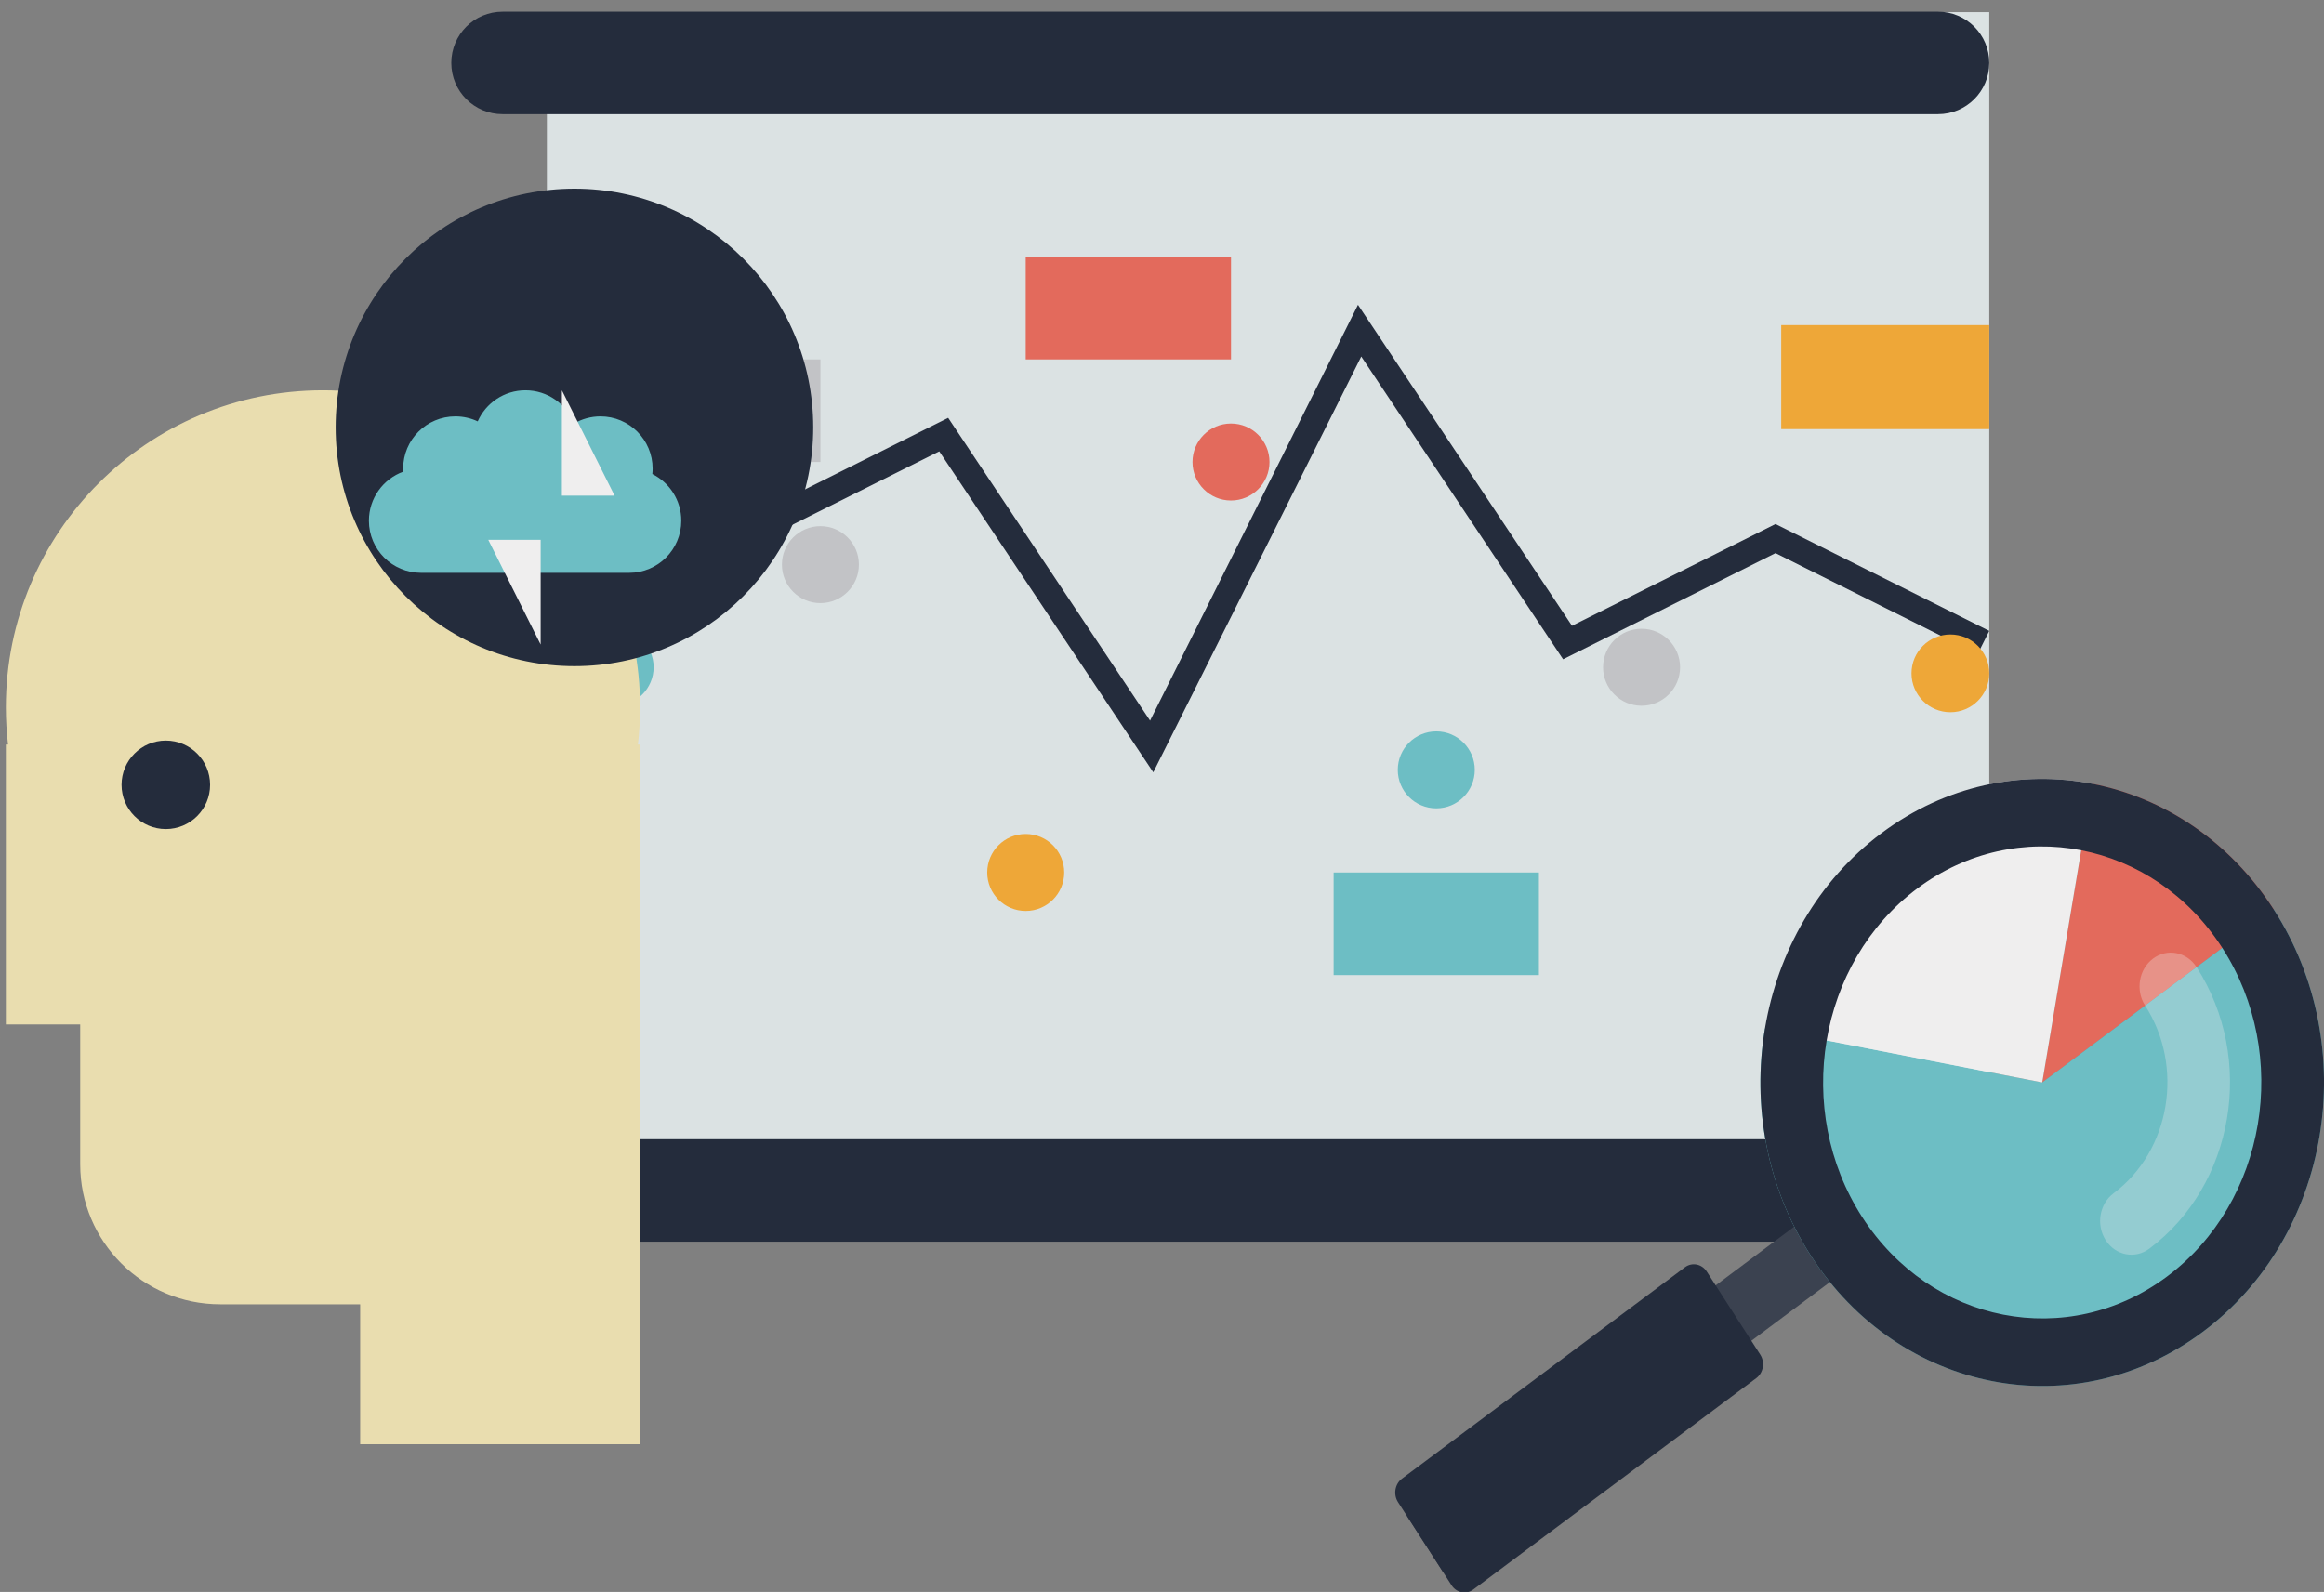 <?xml version="1.0" encoding="UTF-8" standalone="no"?>
<!-- Created with Inkscape (http://www.inkscape.org/) -->

<svg
   xmlns:dc="http://purl.org/dc/elements/1.1/"
   xmlns:cc="http://creativecommons.org/ns#"
   xmlns:rdf="http://www.w3.org/1999/02/22-rdf-syntax-ns#"
   xmlns:svg="http://www.w3.org/2000/svg"
   xmlns="http://www.w3.org/2000/svg"
   xmlns:sodipodi="http://sodipodi.sourceforge.net/DTD/sodipodi-0.dtd"
   xmlns:inkscape="http://www.inkscape.org/namespaces/inkscape"
   width="299.561mm"
   height="205.251mm"
   viewBox="0 0 299.561 205.251"
   version="1.1"
   id="svg10691"
   inkscape:version="0.92.1 r15371"
   sodipodi:docname="mautic-kampagnen-beratung.svg">
  <rect x="0" y="0" width="299.561" height="205.251" fill="#808080" stroke="none"/>
  <defs
     id="defs10685" />
  <sodipodi:namedview
     id="base"
     pagecolor="#ffffff"
     bordercolor="#666666"
     borderopacity="1.0"
     inkscape:pageopacity="0.0"
     inkscape:pageshadow="2"
     inkscape:zoom="0.35"
     inkscape:cx="-133.93877"
     inkscape:cy="424.32716"
     inkscape:document-units="mm"
     inkscape:current-layer="layer1"
     showgrid="false"
     inkscape:snap-global="false" />
  <g
     inkscape:label="Ebene 1"
     inkscape:groupmode="layer"
     id="layer1"
     transform="translate(33.354,-55.852)">
    <g
       id="g12129"
       transform="translate(46.869,-313.72)">
      <g
         transform="matrix(2.344,0,0,2.344,-167.847,84.167)"
         id="g12003">
        <g
           transform="matrix(0.036,0,0,-0.036,-440.026,703.856)"
           id="g25663"
           style="fill:#dbe2e3">
          <path
             inkscape:connector-curvature="0"
             id="path25665"
             style="fill:#dbe2e3;fill-opacity:1;fill-rule:nonzero;stroke:none"
             d="M 14096.7,14419.6 H 16300 v 1731.2 h -2203.3 v -1731.2" />
        </g>
        <g
           transform="matrix(0.036,0,0,-0.036,-440.026,703.856)"
           id="g25667">
          <path
             inkscape:connector-curvature="0"
             id="path25669"
             style="fill:#242c3c;fill-opacity:1;fill-rule:nonzero;stroke:none"
             d="M 16221.7,15994.9 H 14029 c -43.3,0 -78.3,35 -78.3,78.3 0,43.3 35,78.3 78.3,78.3 h 2192.7 c 43.3,0 78.3,-35 78.3,-78.3 0,-43.3 -35,-78.3 -78.3,-78.3" />
        </g>
        <g
           transform="matrix(0.036,0,0,-0.036,-440.026,703.856)"
           id="g25671">
          <path
             inkscape:connector-curvature="0"
             id="path25673"
             style="fill:#242c3c;fill-opacity:1;fill-rule:nonzero;stroke:none"
             d="M 16221.7,14272.1 H 14029 c -43.3,0 -78.3,35 -78.3,78.3 0,43.2 35,78.3 78.3,78.3 h 2192.7 c 43.3,0 78.3,-35.1 78.3,-78.3 0,-43.3 -35,-78.3 -78.3,-78.3" />
        </g>
        <g
           transform="matrix(0.036,0,0,-0.036,-440.026,703.856)"
           id="g25675">
          <path
             inkscape:connector-curvature="0"
             id="path25677"
             style="fill:#242c3c;fill-opacity:1;fill-rule:nonzero;stroke:none"
             d="m 15023,14989.3 -326.9,490.4 -302,-151 -17.8,35.5 333.4,166.7 308.4,-462.6 317.6,635.3 326.9,-490.4 310.9,155.5 326.5,-163.3 -17.8,-35.5 -308.7,154.3 -324.5,-162.2 -308.3,462.6 -317.7,-635.3" />
        </g>
        <g
           transform="matrix(0.036,0,0,-0.036,-440.026,703.856)"
           id="g25679">
          <path
             inkscape:connector-curvature="0"
             id="path25681"
             style="fill:#eea738;fill-opacity:1;fill-rule:nonzero;stroke:none"
             d="m 16181.2,15140.5 c 0,-32.7 26.6,-59.4 59.4,-59.4 32.8,0 59.4,26.7 59.4,59.4 0,32.8 -26.6,59.4 -59.4,59.4 -32.8,0 -59.4,-26.6 -59.4,-59.4" />
        </g>
        <path
           inkscape:connector-curvature="0"
           id="path25683"
           style="fill:#c2c3c6;fill-opacity:1;fill-rule:nonzero;stroke:none;stroke-width:0.282"
           d="m 125.537,158.462 c 0,1.168 0.945,2.117 2.117,2.117 1.168,0 2.117,-0.949 2.117,-2.117 0,-1.168 -0.949,-2.117 -2.117,-2.117 -1.171,0 -2.117,0.949 -2.117,2.117" />
        <path
           inkscape:connector-curvature="0"
           id="path25685"
           style="fill:#6dbec4;fill-opacity:1;fill-rule:nonzero;stroke:none;stroke-width:0.282"
           d="m 114.248,164.106 c 0,1.168 0.945,2.117 2.117,2.117 1.168,0 2.117,-0.949 2.117,-2.117 0,-1.168 -0.949,-2.117 -2.117,-2.117 -1.171,0 -2.117,0.949 -2.117,2.117" />
        <path
           inkscape:connector-curvature="0"
           id="path25687"
           style="fill:#eea738;fill-opacity:1;fill-rule:nonzero;stroke:none;stroke-width:0.282"
           d="m 91.67,169.75 c 0,1.168 0.945,2.117 2.117,2.117 1.168,0 2.117,-0.949 2.117,-2.117 0,-1.168 -0.949,-2.117 -2.117,-2.117 -1.171,0 -2.117,0.949 -2.117,2.117" />
        <path
           inkscape:connector-curvature="0"
           id="path25689"
           style="fill:#c2c3c6;fill-opacity:1;fill-rule:nonzero;stroke:none;stroke-width:0.282"
           d="m 80.381,152.817 c 0,1.168 0.945,2.117 2.117,2.117 1.168,0 2.117,-0.949 2.117,-2.117 0,-1.168 -0.949,-2.117 -2.117,-2.117 -1.171,0 -2.117,0.949 -2.117,2.117" />
        <path
           inkscape:connector-curvature="0"
           id="path25691"
           style="fill:#6dbec4;fill-opacity:1;fill-rule:nonzero;stroke:none;stroke-width:0.282"
           d="m 69.092,158.462 c 0,1.168 0.945,2.117 2.117,2.117 1.168,0 2.117,-0.949 2.117,-2.117 0,-1.168 -0.949,-2.117 -2.117,-2.117 -1.171,0 -2.117,0.949 -2.117,2.117" />
        <path
           inkscape:connector-curvature="0"
           id="path25693"
           style="fill:#e36a5c;fill-opacity:1;fill-rule:nonzero;stroke:none;stroke-width:0.282"
           d="m 102.959,147.173 c 0,1.168 0.945,2.117 2.117,2.117 1.168,0 2.117,-0.949 2.117,-2.117 0,-1.168 -0.949,-2.117 -2.117,-2.117 -1.171,0 -2.117,0.949 -2.117,2.117" />
        <path
           inkscape:connector-curvature="0"
           id="path25695"
           style="fill:#c2c3c6;fill-opacity:1;fill-rule:nonzero;stroke:none;stroke-width:0.282"
           d="m 71.209,147.173 h 11.289 v -5.644 H 71.209 v 5.644" />
        <path
           inkscape:connector-curvature="0"
           id="path25697"
           style="fill:#e36a5c;fill-opacity:1;fill-rule:nonzero;stroke:none;stroke-width:0.282"
           d="m 93.787,141.528 h 11.289 v -5.644 H 93.787 v 5.644" />
        <path
           inkscape:connector-curvature="0"
           id="path25699"
           style="fill:#6dbec4;fill-opacity:1;fill-rule:nonzero;stroke:none;stroke-width:0.282"
           d="m 110.72,175.395 h 11.289 v -5.644 h -11.289 v 5.644" />
        <g
           transform="matrix(0.036,0,0,-0.036,-440.026,703.856)"
           id="g25701">
          <path
             inkscape:connector-curvature="0"
             id="path25703"
             style="fill:#eea738;fill-opacity:1;fill-rule:nonzero;stroke:none"
             d="m 15982.2,15513.7 h 317.8 v 158.9 h -317.8 v -158.9" />
        </g>
      </g>
      <g
         transform="matrix(1.595,0,0,1.595,-202.538,250.153)"
         id="g10086">
        <g
           transform="matrix(0.036,0,0,-0.036,-156.13,693.221)"
           id="g25825"
           style="fill:#e9ddaf">
          <path
             inkscape:connector-curvature="0"
             id="path25827"
             style="fill:#e9ddaf;fill-opacity:1;fill-rule:nonzero;stroke:none"
             d="m 7904.08,15588.1 c 0,393.2 -318.73,711.9 -711.91,711.9 -393.18,0 -711.91,-318.7 -711.91,-711.9 0,-28.2 1.69,-56.1 4.89,-83.5 h -4.89 v -628.4 h 166.93 V 14562 c 0,-173.6 140.68,-314.3 314.22,-314.3 h 314.23 v -314.2 h 628.44 v 942.7 628.4 h -4.89 c 3.19,27.4 4.89,55.3 4.89,83.5" />
        </g>
        <path
           inkscape:connector-curvature="0"
           id="path25829"
           style="fill:#242c3c;fill-opacity:1;fill-rule:nonzero;stroke:none;stroke-width:0.282"
           d="m 93.666,138.312 c 0,1.976 -1.602,3.577 -3.578,3.577 -1.976,0 -3.577,-1.602 -3.577,-3.577 0,-1.976 1.601,-3.577 3.577,-3.577 1.976,0 3.578,1.602 3.578,3.577" />
        <g
           transform="matrix(0.037,0,0,-0.037,-156.13,693.221)"
           id="g25831">
          <path
             inkscape:connector-curvature="0"
             id="path25833"
             style="fill:#242c3c;fill-opacity:1;fill-rule:nonzero;stroke:none"
             d="m 8068.59,15778.5 c 0,-288.1 -233.51,-521.7 -521.57,-521.7 -288.04,0 -521.58,233.6 -521.58,521.7 0,288 233.54,521.5 521.58,521.5 288.06,0 521.57,-233.5 521.57,-521.5" />
        </g>
        <g
           transform="matrix(0.036,0,0,-0.036,-156.13,693.221)"
           id="g25835">
          <path
             inkscape:connector-curvature="0"
             id="path25837"
             style="fill:#6dbec4;fill-opacity:1;fill-rule:nonzero;stroke:none"
             d="m 7931.53,16112 c 0.4,4 0.63,8.1 0.63,12.2 0,64.8 -52.45,117.2 -117.12,117.2 -21.62,0 -41.85,-5.9 -59.23,-16 -17.01,43.6 -59.45,74.6 -109.15,74.6 -47.88,0 -89.01,-28.8 -107.16,-69.8 -15.23,7.2 -32.26,11.2 -50.24,11.2 -64.7,0 -117.13,-52.4 -117.13,-117.2 0,-2.3 0.08,-4.6 0.24,-6.9 -45.01,-16.4 -77.11,-59.5 -77.11,-110.1 0,-64.8 52.43,-117.1 117.13,-117.1 h 232.71 1.56 232.71 c 64.68,0 117.13,52.3 117.13,117.1 0,45.9 -26.47,85.6 -64.97,104.8" />
        </g>
        <g
           transform="matrix(0.036,0,0,-0.036,-156.13,693.221)"
           id="g25839">
          <path
             inkscape:connector-curvature="0"
             id="path25841"
             style="fill:#efeeee;fill-opacity:1;fill-rule:nonzero;stroke:none"
             d="m 7728.48,16300 v -236.6 h 118.32 l -118.32,236.6" />
        </g>
        <path
           inkscape:connector-curvature="0"
           id="path25843"
           style="fill:#efeeee;fill-opacity:1;fill-rule:nonzero;stroke:none;stroke-width:0.282"
           d="m 120.379,126.974 v -8.467 h -4.233 z" />
        <path
           inkscape:connector-curvature="0"
           id="path25845"
           style="fill:#f0b14e;fill-opacity:1;fill-rule:nonzero;stroke:none;stroke-width:0.282"
           d="m 76.683,158.773 0.011,0.011 0.01,-0.011 h -0.021 z" />
        <path
           inkscape:connector-curvature="0"
           id="path25847"
           style="fill:#f0b14e;fill-opacity:1;fill-rule:nonzero;stroke:none;stroke-width:0.282"
           d="m 133.922,119.195 v 0" />
        <path
           inkscape:connector-curvature="0"
           id="path25849"
           style="fill:#6dbec4;fill-opacity:1;fill-rule:nonzero;stroke:none;stroke-width:0.282"
           d="m 85.986,178.045 0.005,0.003 -0.004,-0.003 h -2.82e-4 z" />
        <path
           inkscape:connector-curvature="0"
           id="path25851"
           style="fill:#6dbec4;fill-opacity:1;fill-rule:nonzero;stroke:none;stroke-width:0.282"
           d="m 85.982,178.038 0.004,0.007 h 2.82e-4 l -0.005,-0.007 z" />
      </g>
      <g
         transform="matrix(-0.815,-1.266,-1.175,0.878,404.251,546.508)"
         id="g10683">
        <path
           inkscape:connector-curvature="0"
           id="path25961"
           style="fill:#3b4250;fill-opacity:1;fill-rule:nonzero;stroke:none;stroke-width:0.282"
           d="m 110.923,181.037 h -5.644 v -45.272 h 5.644 v 45.272" />
        <path
           inkscape:connector-curvature="0"
           id="path25963"
           style="fill:#242c3c;fill-opacity:1;fill-rule:nonzero;stroke:none;stroke-width:0.282"
           d="m 113.746,179.626 c 0,0.776 -0.635,1.411 -1.411,1.411 h -8.467 c -0.776,0 -1.411,-0.635 -1.411,-1.411 v -31.044 c 0,-0.776 0.635,-1.411 1.411,-1.411 h 8.467 c 0.776,0 1.411,0.635 1.411,1.411 v 31.044" />
        <path
           inkscape:connector-curvature="0"
           id="path25965"
           style="fill:#e36a5c;fill-opacity:1;fill-rule:nonzero;stroke:none;stroke-width:0.282"
           d="m 126.061,95.344 c -4.597,-4.597 -10.947,-7.44 -17.96,-7.44 v 25.4 l 17.96,-17.96" />
        <path
           inkscape:connector-curvature="0"
           id="path25967"
           style="fill:#6dbec4;fill-opacity:1;fill-rule:nonzero;stroke:none;stroke-width:0.282"
           d="m 108.101,87.904 c -14.03,0 -25.4,11.374 -25.4,25.4 0,14.026 11.37,25.4 25.4,25.4 7.013,0 13.363,-2.843 17.96,-7.44 l -17.96,-17.96 v -25.4" />
        <path
           inkscape:connector-curvature="0"
           id="path25969"
           style="fill:#efeeee;fill-opacity:1;fill-rule:nonzero;stroke:none;stroke-width:0.282"
           d="m 133.501,113.304 c 0,-7.013 -2.843,-13.363 -7.44,-17.96 l -17.96,17.96 17.96,17.96 c 4.597,-4.597 7.44,-10.947 7.44,-17.96" />
        <path
           inkscape:connector-curvature="0"
           id="path25971"
           style="fill:#242c3c;fill-opacity:1;fill-rule:nonzero;stroke:none;stroke-width:0.282"
           d="m 108.101,87.904 c -14.03,0 -25.4,11.374 -25.4,25.4 0,14.026 11.37,25.4 25.4,25.4 14.026,0 25.4,-11.374 25.4,-25.4 0,-14.026 -11.374,-25.4 -25.4,-25.4 m 0,5.644 c 10.894,0 19.756,8.862 19.756,19.756 0,10.894 -8.862,19.756 -19.756,19.756 -10.894,0 -19.756,-8.862 -19.756,-19.756 0,-10.894 8.862,-19.756 19.756,-19.756" />
        <path
           inkscape:connector-curvature="0"
           id="path25973"
           style="fill:#e79288;fill-opacity:1;fill-rule:nonzero;stroke:none;stroke-width:0.282"
           d="m 108.101,102.015 v -5.644 c 1.559,0 2.822,1.263 2.822,2.822 0,1.559 -1.263,2.822 -2.822,2.822 v 0" />
        <path
           inkscape:connector-curvature="0"
           id="path25975"
           style="fill:#94ccd1;fill-opacity:1;fill-rule:nonzero;stroke:none;stroke-width:0.282"
           d="m 93.99,116.126 c -1.559,0 -2.822,-1.263 -2.822,-2.822 0,-9.338 7.595,-16.933 16.933,-16.933 v 5.644 c -6.227,0 -11.289,5.066 -11.289,11.289 0,1.559 -1.263,2.822 -2.822,2.822" />
      </g>
    </g>
  </g>
</svg>
